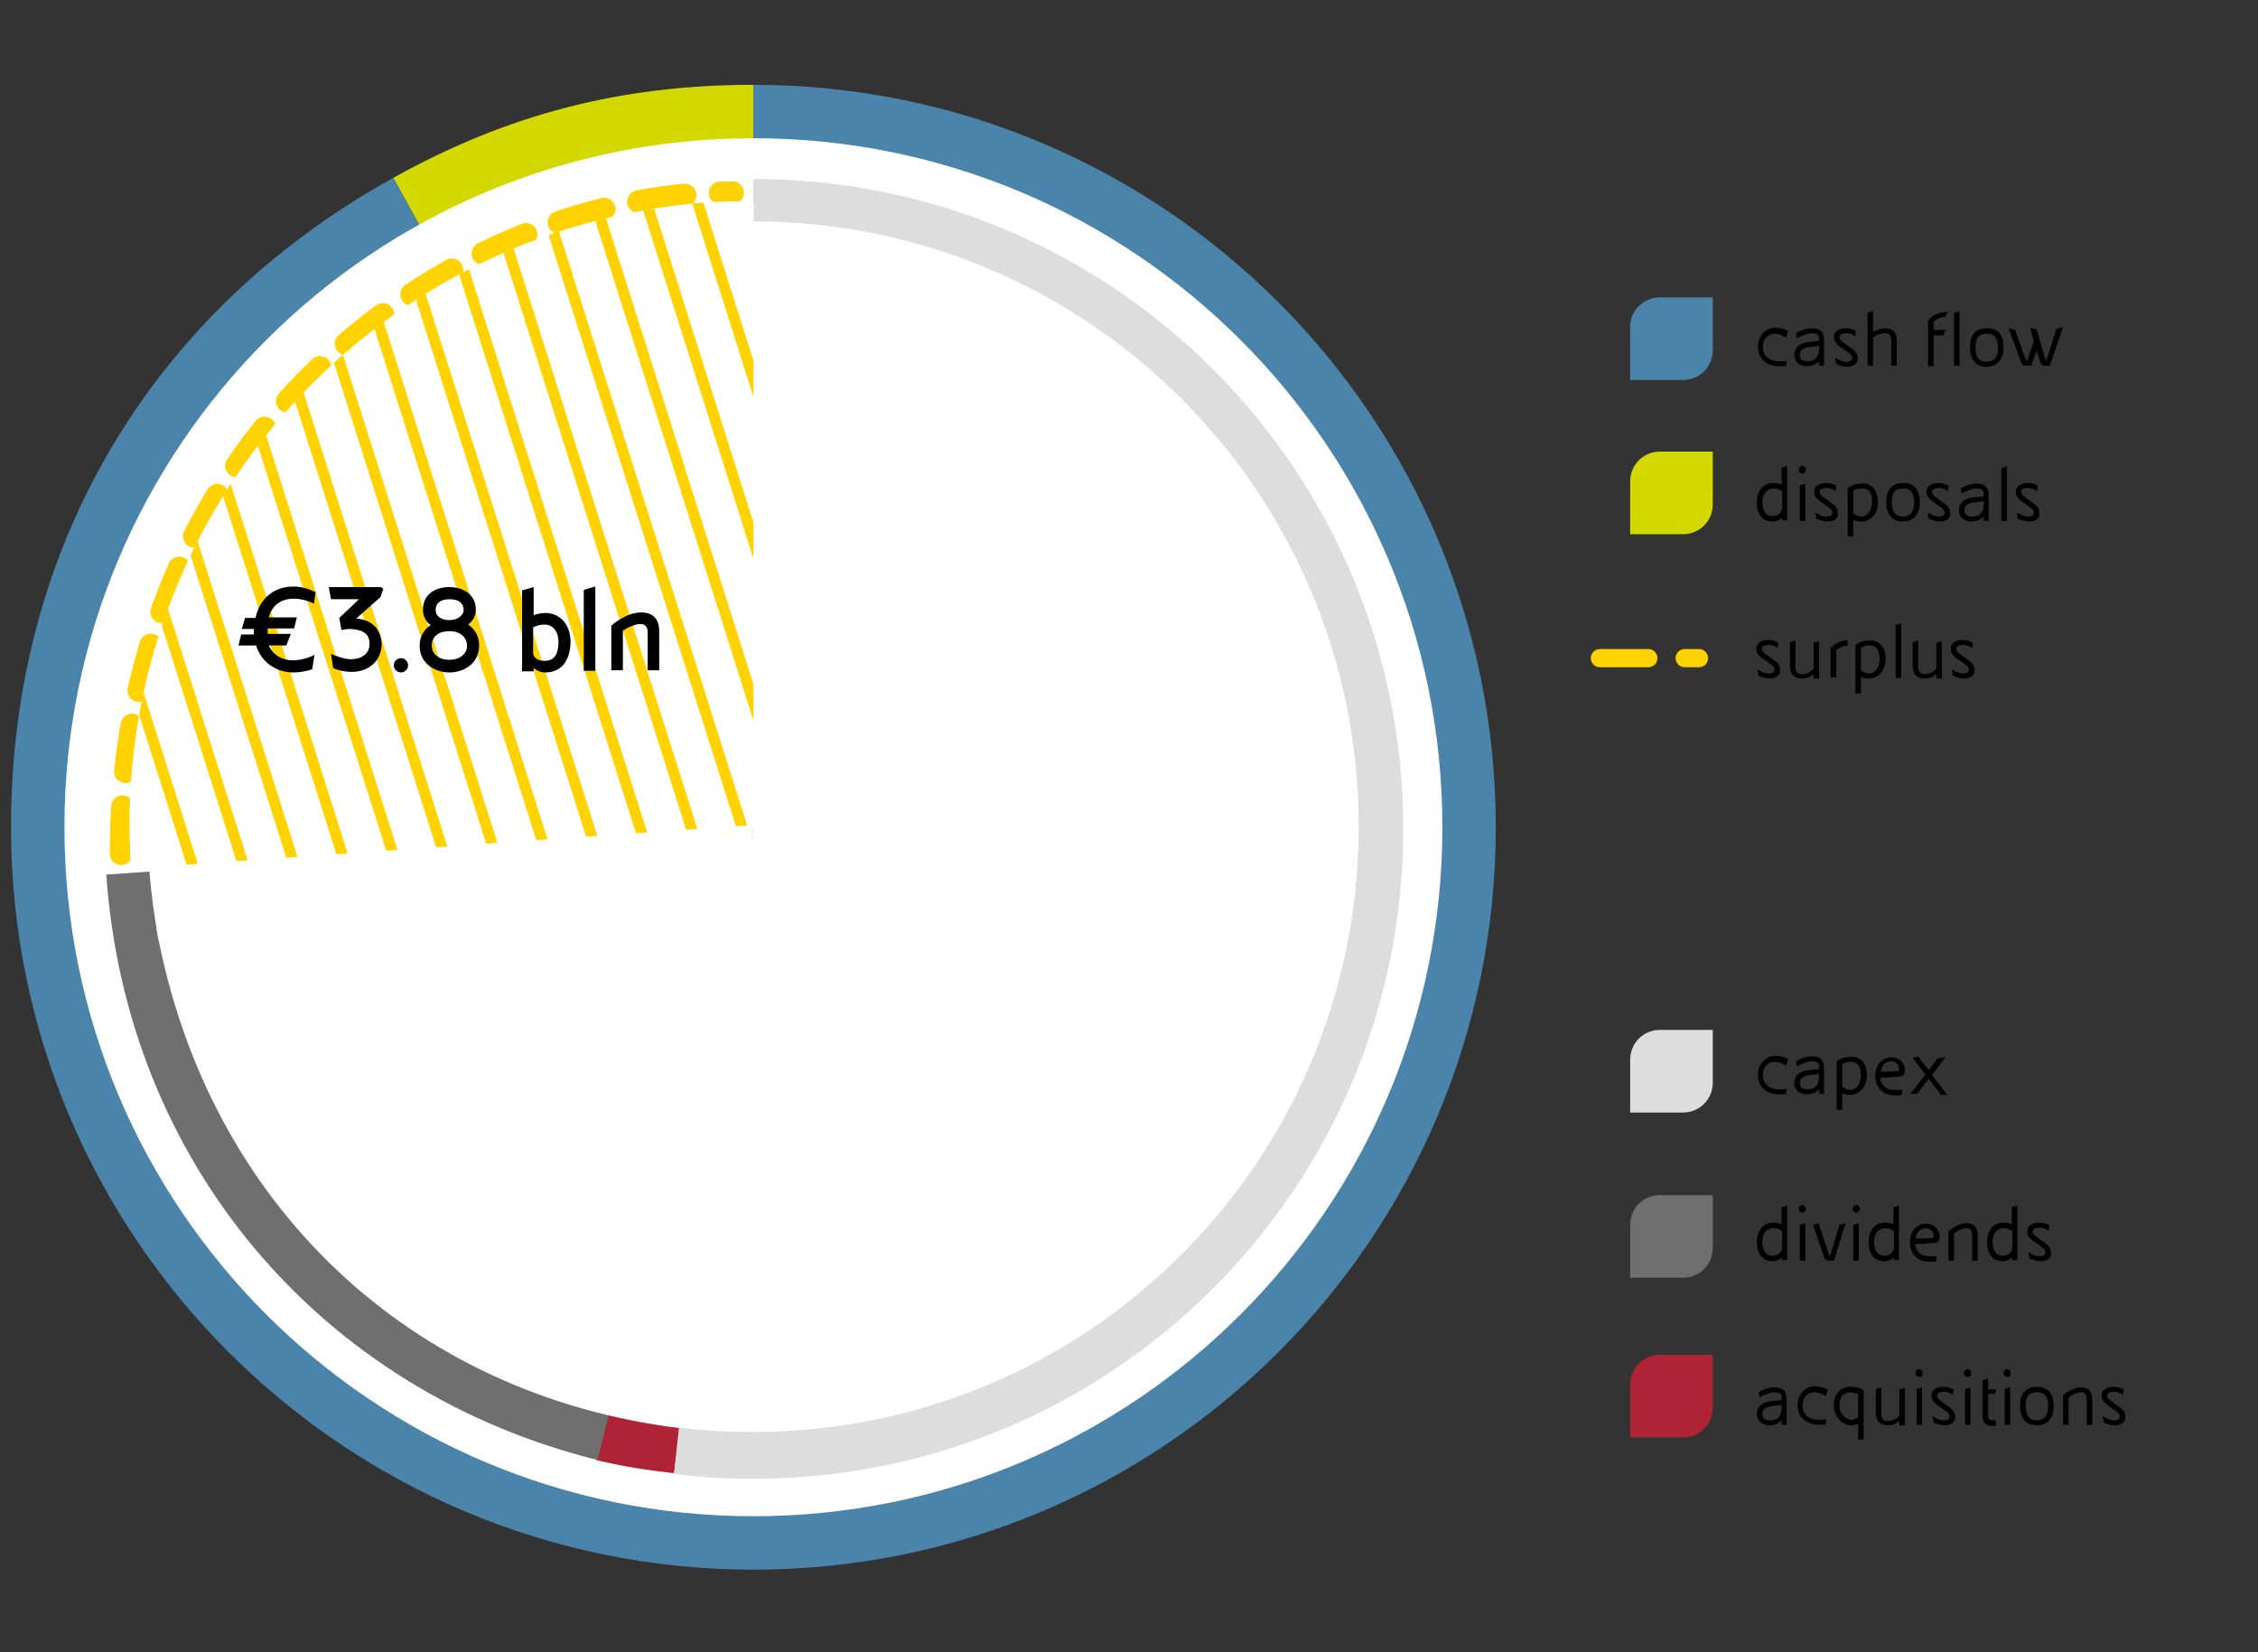 <svg xmlns="http://www.w3.org/2000/svg" xmlns:xlink="http://www.w3.org/1999/xlink" width="410" height="300" viewBox="0 0 410 300"><rect x="0" y="0" width="410" height="300" fill="#333333" stroke="none"/><style>.st2{fill:#4b84ab}.st12{fill:#fff}.st15{fill:#706f6f}.st22{fill:#d3d800}.st23{fill:#af2336}.st24{fill:#ddd}.st27{clip-path:url(#SVGID_2_);fill:none;stroke:#ffd200;stroke-width:1.989;stroke-miterlimit:10}.st57{display:inline}</style><g id="Grafik"><path class="st22" d="M136.8 150.2L71.4 32.3c20.8-11.6 41.5-16.9 65.4-16.9v134.8z"/><path class="st2" d="M136.8 150.2V15.4c74.5 0 134.8 60.4 134.8 134.8 0 74.5-60.4 134.8-134.8 134.8S2 224.6 2 150.2C2 99.6 27.2 56.8 71.4 32.3l65.4 117.9z"/><path class="st12" d="M261.9 150.2c0 69.1-56 125.1-125.1 125.1s-125.1-56-125.1-125.1 56-125.1 125.1-125.1 125.1 56 125.1 125.1"/><path class="st12" d="M254.4 150.2c0 64.9-52.6 117.6-117.6 117.6S19.2 215.1 19.2 150.2 71.9 32.6 136.8 32.6s117.6 52.7 117.6 117.6"/><path class="st12" d="M136.8 150.2l-113 7.9c-4.4-62.4 42.7-116.6 105.1-121 2.5-.2 5.4-.3 7.9-.3v113.4z"/><path class="st23" d="M135.2 150.2l-12.8 117.3c-5.2-.6-9.1-1.2-14.2-2.4l27-114.9z"/><path class="st15" d="M137 150.6l-28.5 114.5c-50.6-12.6-85.6-54.3-89.2-106.3l117.7-8.2z"/><path class="st24" d="M136.8 150.5v-118c65.2 0 118 52.8 118 118s-52.8 118-118 118c-5.2 0-9.2-.2-14.4-.9l14.4-117.1z"/><path class="st12" d="M136.8 150.2l-107.9 21c-.9-4.8-1.4-8.5-1.8-13.3l109.7-7.7z"/><path class="st12" d="M136.8 150.2l-13.4 109.1c-48.2-5.9-85.7-40-95-90.7l108.4-18.4z"/><path class="st12" d="M136.8 150.2v-110c60.7 0 109.9 49.2 109.9 109.9S197.5 260 136.8 260c-4.9 0-8.6-.2-13.4-.8l13.4-109z"/><path d="M22 155C22 77 84 35 133 35" fill="none" stroke="#ffd200" stroke-width="4.14" stroke-linecap="round" stroke-miterlimit="10" stroke-dasharray="8.529,6.398,8.529,6.398,8.529,6.398"/><defs><path id="SVGID_1_" d="M128.9 36.7c-62.4 4.4-109.5 58.5-105.1 121l113-7.9V36.5c-2.5 0-5.4.1-7.9.2"/></defs><clipPath id="SVGID_2_"><use xlink:href="#SVGID_1_" overflow="visible"/></clipPath><path d="M136.8 149.8l-113 7.9c-4.4-62.4 42.7-116.6 105.1-121 2.5-.2 5.4-.3 7.9-.3v113.4z" clip-path="url(#SVGID_2_)" fill="#fff"/><path class="st27" d="M-5.9 28l74.4 235.1M3.3 28l74.5 235.1M12.6 28L87 263.1M21.9 28l74.4 235.1M31.1 28l74.5 235.1M40.4 28l74.4 235.1M49.7 28l74.4 235.1M59 28l74.4 235.1M68.2 28l74.5 235.1M77.5 28l74.4 235.1M86.8 28l74.4 235.1M96 28l74.5 235.1M105.3 28l74.4 235.1M114.6 28L189 263.1M123.9 28l74.4 235.1"/><path class="st15" d="M306 232h-10v-9.6c0-3 2.4-5.4 5.4-5.4h9.6v9.6c0 3-2.4 5.4-5.4 5.4"/><path class="st2" d="M306 69h-10v-9.6c0-3 2.4-5.4 5.4-5.4h9.6v9.6c0 3-2.4 5.4-5.4 5.4"/><path class="st23" d="M306 261h-10v-9.6c0-3 2.4-5.4 5.4-5.4h9.6v9.6c0 3-2.4 5.4-5.4 5.4"/><path class="st22" d="M306 97h-10v-9.6c0-3 2.4-5.4 5.4-5.4h9.6v9.6c0 3-2.4 5.4-5.4 5.4"/><path class="st24" d="M306 202h-10v-9.6c0-3 2.4-5.4 5.4-5.4h9.6v9.6c0 3-2.4 5.4-5.4 5.4"/><path fill="none" stroke="#ffd200" stroke-width="3.3" stroke-linecap="round" stroke-miterlimit="10" stroke-dasharray="8.8,6.6,8.8,6.6,8.8,6.6" d="M290.5 119.5h18"/></g><g id="EN"><path d="M52 117.2h-3.2c.8 1.8 2.5 2.7 4.4 2.7 1.2 0 2.8-.4 3.9-1l-.4 2.6c-1 .4-2.4.6-3.4.6-3 0-5.8-1.7-6.8-4.9h-3.2l.5-2h2.3v-1h-2.2l.6-2h1.9c.7-3.3 3.1-5.7 6.9-5.7 1.4 0 2.7.4 4 1l-.3 2.1c-1.2-.6-2.6-.9-3.6-.9-2.4 0-4 1.2-4.6 3.4h5.1l-.5 2h-4.8v1h4.2l-.8 2.1zM69.4 107.5l-.3.9-4.4 3.9c3.3.3 4.5 2.4 4.6 4.6 0 3.1-2.4 5.1-5.4 5.1-1 0-2.3-.2-3.4-.7l-.4-2.6c.7.4 2.6 1 3.6 1 1.7 0 3.4-.8 3.4-2.8 0-2.1-1.6-2.6-3.6-2.7-.5 0-1 .1-1.5.2l-.4-2.2 3.6-3.4h-5.1l-.4-2.2H69c.3 0 .6.2.6.5-.2.2-.2.3-.2.4zM72.8 122.1c-.7 0-1.3-.6-1.3-1.3s.6-1.3 1.3-1.3c.7 0 1.3.6 1.3 1.3s-.6 1.3-1.3 1.3zM81.6 122.1c-2.7 0-5.4-1.7-5.4-4.8 0-1.8.8-3 2-3.8-.8-.6-1.4-1.5-1.4-2.8 0-2.7 2.1-4.1 4.8-4.1s4.8 1.5 4.8 4.1c0 1.2-.6 2.1-1.4 2.7 1.2.8 2 2.1 2 3.8 0 3.2-2.7 4.9-5.4 4.9zm0-7.5c-2.1 0-3.2 1.1-3.2 2.6s1.2 2.6 3.2 2.6c1.9 0 3.2-1.1 3.2-2.5 0-1.5-1.1-2.7-3.2-2.7zm0-5.8c-1.8 0-2.5.9-2.5 1.9 0 1.2 1 1.9 2.5 1.9 1.4 0 2.6-.8 2.6-1.9s-.8-1.9-2.6-1.9zM99 122.1c-.8 0-1.8-.4-2.1-.9v.7h-2.1v-14.7l2.1-.6v5.1c.6-.2 1.3-.4 2.1-.4 2.7 0 4.6 2.1 4.6 5.3-.1 3.3-1.6 5.5-4.6 5.5zm2.4-5.5c0-2.3-1.3-3.2-2.5-3.2-.8 0-1.5.2-2.1.5v4.6c0 .8.7 1.5 2.1 1.5 1.4 0 2.5-.8 2.5-3.4zM106 121.8v-14.7l2.1-.6v15.3H106zM117.6 121.8v-7c0-1.1-.6-1.5-1.3-1.5-.9 0-2.3.6-3.2 1.2v7.2H111v-8.1c1.4-1.2 3.4-2.4 5.4-2.4 2.4 0 3.3 1.4 3.3 3.5v7h-2.1z"/><g><path d="M323.6 228.9v-.6c-.3.3-1 .7-1.7.7-1.9 0-2.9-1.3-2.9-3.6 0-1.8 1.1-3.4 2.9-3.4.6 0 1.2.1 1.6.3v-3.1l1-.3v9.9h-.9zm0-5.4c-.5-.3-1-.5-1.6-.5-1.1 0-2 .9-2 2.4 0 1.8.7 2.6 1.9 2.6 1.1 0 1.7-.8 1.7-1.6v-2.9zM327.3 220.2c-.4 0-.7-.3-.7-.7s.3-.7.6-.7c.4 0 .7.3.7.7s-.3.7-.6.7zm-.5 8.7v-6.5l1-.3v6.8h-1zM333 228.9h-1c-.4 0-.7-.2-.8-.7l-2-5.8 1-.3 1.8 5.4c.1.4.1.6.3.6l1.7-5.7 1.1-.3-2.1 6.8zM337.1 220.2c-.4 0-.7-.3-.7-.7s.3-.7.6-.7c.4 0 .7.3.7.7s-.3.7-.6.7zm-.6 8.7v-6.5l1-.3v6.8h-1zM343.9 228.9v-.6c-.3.3-1 .7-1.7.7-1.9 0-2.9-1.3-2.9-3.6 0-1.8 1.1-3.4 2.9-3.4.6 0 1.2.1 1.6.3v-3.1l1-.3v9.9h-.9zm0-5.4c-.5-.3-1-.5-1.6-.5-1.1 0-2 .9-2 2.4 0 1.8.7 2.6 1.9 2.6 1.1 0 1.7-.8 1.7-1.6v-2.9zM351.1 225.7l-3.4.2c.1 1.2 1.1 2.2 2.5 2.2h1.5l-.1.9c-.4.1-.8.1-1.3.1-2.1 0-3.5-1.5-3.5-3.5 0-1.9 1.1-3.4 2.9-3.4 1.5 0 2.5 1 2.5 2.5-.1.6-.3 1-1.1 1zm0-1.3c0-.8-.6-1.4-1.4-1.4-1 0-1.8.8-1.9 1.9l3-.1c.2 0 .3-.1.3-.4zM358.1 228.9v-4.5c0-1-.3-1.4-1-1.4-.8 0-1.8.5-2.3 1v4.9h-1v-5.3c.9-.8 2-1.5 3.2-1.5 1.6 0 2.1.9 2.1 2.2v4.6h-1zM365.4 228.9v-.6c-.3.3-1 .7-1.7.7-1.9 0-2.9-1.3-2.9-3.6 0-1.8 1.1-3.4 2.9-3.4.6 0 1.2.1 1.6.3v-3.1l1-.3v9.9h-.9zm0-5.4c-.5-.3-1-.5-1.6-.5-1.1 0-2 .9-2 2.4 0 1.8.7 2.6 1.9 2.6 1.1 0 1.7-.8 1.7-1.6v-2.9zM370.5 229c-.6 0-1.2-.2-2-.5l-.2-1.2c.8.6 1.6.8 2.1.8.6 0 1-.3 1-.7 0-.5-.3-.7-.7-1l-1.4-1c-.9-.6-1.2-1.2-1.2-1.8 0-1.2 1.2-1.6 2.2-1.6.6 0 1.4.2 1.8.5l-.1 1c-.4-.3-1-.6-1.7-.6-.4 0-1.2.1-1.2.7 0 .3.2.6.6.9l1.5 1.1c.9.6 1.2 1.1 1.2 1.8.2 1.2-.9 1.6-1.9 1.6z"/></g><g><path d="M324.3 61.3c-.6-.4-1.3-.7-1.9-.7-1.5 0-2.3 1-2.3 2.4 0 1.9 1.5 2.6 2.9 2.6.4 0 1 0 1.4-.1l-.1.9c-.3.1-.9.1-1.3.1-1.6 0-3.8-.9-3.8-3.6 0-1.8 1.3-3.4 3.2-3.4.8 0 1.6.2 2.3.6l-.4 1.2zM330.3 66.4v-.8c-.6.6-1.4.9-2.2.9-1.5 0-2.3-1-2.3-2 0-1.2.7-2.2 2.7-2.4l1.8-.2v-.4c0-.7-.3-1-1.3-1-.7 0-1.8.4-2.7.9l-.2-.9c.6-.4 1.8-.9 2.8-.9 1.7 0 2.3.7 2.3 2.2v4.6h-.9zm0-3.6l-1.7.2c-.8.1-1.8.4-1.8 1.4 0 .9.5 1.2 1.4 1.2 1.3 0 2.1-.7 2.1-2.3v-.5zM335.4 66.6c-.6 0-1.2-.2-2-.5l-.2-1.2c.8.6 1.6.8 2.1.8.6 0 1-.3 1-.7 0-.5-.3-.7-.7-1l-1.4-1c-.9-.6-1.2-1.2-1.2-1.8 0-1.2 1.2-1.6 2.2-1.6.6 0 1.4.2 1.8.5l-.1 1c-.4-.3-1-.6-1.7-.6-.4 0-1.2.1-1.2.7 0 .3.2.6.6.9l1.5 1.1c.9.6 1.2 1.1 1.2 1.8.1 1.1-.9 1.6-1.9 1.6zM343.4 66.4v-4.7c0-.9-.4-1.2-1.2-1.2-.6 0-1.3.2-2.1.8v5.1h-1v-9.6l1-.3v3.8c.7-.4 1.4-.7 2.1-.7 1.2 0 2.2.5 2.2 2.1v4.7h-1zM353.3 57.5c-1 .1-1.7.4-2.2 1v1.4h2.2l-.5 1h-1.7v5.6h-1v-8.3c.9-1.1 2-1.5 3.5-1.6l-.3.9zm1.5 8.9v-9.6l1-.3v9.9h-1zM360.7 66.6c-1.8 0-3-1.2-3-3.5 0-2.2.9-3.5 3.1-3.5s3 1.5 3 3.5c0 2.2-1.3 3.5-3.1 3.5zm.1-6c-1.5 0-2.1.7-2.1 2.5 0 1.9.8 2.6 2 2.6s2.1-.7 2.1-2.5c-.1-1.5-.4-2.6-2-2.6zM372.2 66.4h-.9c-.5 0-.7-.2-.8-.6l-.7-2.1-1 2.7h-.9c-.5 0-.7-.1-.9-.6l-2.3-6.2 1.2.3 1.8 5.1c.2.4.2.5.4.5l1.2-3.5-.7-2.5 1.2.3 1.5 5.1c.1.4.1.5.3.5l1.8-5.7 1.2-.3-2.4 7z"/></g><g><path d="M323.5 258.7v-.8c-.6.6-1.4.9-2.2.9-1.5 0-2.3-1-2.3-2 0-1.2.7-2.2 2.7-2.4l1.8-.2v-.4c0-.7-.3-1-1.3-1-.7 0-1.8.4-2.7.9l-.2-.9c.6-.4 1.8-.9 2.8-.9 1.7 0 2.3.7 2.3 2.2v4.6h-.9zm0-3.6l-1.7.2c-.8.1-1.8.4-1.8 1.4 0 .9.5 1.2 1.4 1.2 1.3 0 2.1-.7 2.1-2.3v-.5zM331.5 253.5c-.6-.4-1.3-.7-1.9-.7-1.5 0-2.3 1-2.3 2.4 0 1.9 1.5 2.6 2.9 2.6.4 0 1 0 1.4-.1l-.1.9c-.3.1-.9.1-1.3.1-1.6 0-3.8-.9-3.8-3.6 0-1.8 1.3-3.4 3.2-3.4.8 0 1.6.2 2.3.6l-.4 1.2zM337.4 261.4v-2.9c-.4.2-.8.3-1.2.3-1.6 0-3.2-1.4-3.2-3.6 0-2.5 1.5-3.4 3.1-3.4.9 0 1.6.2 2.3.6v9h-1zm0-8.3c-.5-.2-.9-.2-1.3-.3-1.2 0-2.1.7-2.1 2.4 0 1.5 1.1 2.6 2.2 2.6.4 0 .9-.2 1.2-.5v-4.2zM344.9 258.7v-.7c-.6.5-1.3.8-2.1.8-1.6 0-2.2-1-2.2-2.3v-4.3l1-.3v4.7c0 .9.3 1.4 1.2 1.4.8 0 1.6-.4 2.1-1v-4.7l1-.3v6.8h-1zM348.5 250c-.4 0-.7-.3-.7-.7s.3-.7.6-.7c.4 0 .7.3.7.7s-.2.7-.6.7zm-.5 8.7v-6.5l1-.3v6.8h-1zM353.1 258.8c-.6 0-1.2-.2-2-.5l-.2-1.2c.8.6 1.6.8 2.1.8.6 0 1-.3 1-.7 0-.5-.3-.7-.7-1l-1.4-1c-.9-.6-1.2-1.2-1.2-1.8 0-1.2 1.2-1.6 2.2-1.6.6 0 1.4.2 1.8.5l-.1 1c-.4-.3-1-.6-1.7-.6-.4 0-1.2.1-1.2.7 0 .3.2.6.6.9l1.5 1.1c.9.6 1.2 1.1 1.2 1.8.1 1.1-.9 1.6-1.9 1.6zM357.3 250c-.4 0-.7-.3-.7-.7s.3-.7.6-.7c.4 0 .7.3.7.7s-.2.7-.6.7zm-.5 8.7v-6.5l1-.3v6.8h-1zM362.2 253.1H361v4.1c0 .5.3.7.7.7.2 0 .4 0 .6-.1l.2 1c-.3.1-.6.1-.8.1-.9 0-1.7-.5-1.7-1.6v-6.7l1-.3v2h1.5l-.3.8zM364.5 250c-.4 0-.7-.3-.7-.7s.3-.7.6-.7c.4 0 .7.3.7.7s-.2.7-.6.7zm-.5 8.7v-6.5l1-.3v6.8h-1zM369.8 258.8c-1.8 0-3-1.2-3-3.5 0-2.2.9-3.5 3.1-3.5s3 1.5 3 3.5c0 2.3-1.2 3.5-3.1 3.5zm.1-6c-1.5 0-2.1.7-2.1 2.5 0 1.9.8 2.6 2 2.6s2.1-.7 2.1-2.5c0-1.5-.4-2.6-2-2.6zM378.9 258.7v-4.5c0-1-.3-1.4-1-1.4-.8 0-1.8.5-2.3 1v4.9h-1v-5.3c.9-.8 2-1.5 3.2-1.5 1.6 0 2.1.9 2.1 2.2v4.6h-1zM384 258.8c-.6 0-1.2-.2-2-.5l-.2-1.2c.8.6 1.6.8 2.1.8.6 0 1-.3 1-.7 0-.5-.3-.7-.7-1l-1.4-1c-.9-.6-1.2-1.2-1.2-1.8 0-1.2 1.2-1.6 2.2-1.6.6 0 1.4.2 1.8.5l-.1 1c-.4-.3-1-.6-1.7-.6-.4 0-1.2.1-1.2.7 0 .3.2.6.6.9l1.5 1.1c.9.6 1.2 1.1 1.2 1.8.1 1.1-.9 1.6-1.9 1.6z"/></g><g><path d="M323.6 94.6V94c-.3.3-1 .7-1.7.7-1.9 0-2.9-1.3-2.9-3.6 0-1.8 1.1-3.4 2.9-3.4.6 0 1.2.1 1.6.3v-3.1l1-.3v9.9h-.9zm0-5.4c-.5-.3-1-.5-1.6-.5-1.1 0-2 .9-2 2.4 0 1.8.7 2.6 1.9 2.6 1.1 0 1.7-.8 1.7-1.6v-2.9zM327.3 86c-.4 0-.7-.3-.7-.7s.3-.7.6-.7c.4 0 .7.3.7.7s-.3.7-.6.7zm-.5 8.6v-6.5l1-.3v6.8h-1zM331.8 94.7c-.6 0-1.2-.2-2-.5l-.2-1.2c.8.6 1.6.8 2.1.8.6 0 1-.3 1-.7 0-.5-.3-.7-.7-1l-1.4-1c-.9-.6-1.2-1.2-1.2-1.8 0-1.2 1.2-1.6 2.2-1.6.6 0 1.4.2 1.8.5l-.1 1c-.4-.3-1-.6-1.7-.6-.4 0-1.2.1-1.2.7 0 .3.2.6.6.9l1.5 1.1c.9.6 1.2 1.1 1.2 1.8.2 1.2-.9 1.6-1.9 1.6zM337.9 94.7c-.5 0-.9-.1-1.4-.3v3h-1v-8.8c.9-.6 1.6-.8 2.7-.8 2 0 2.8 1.6 2.8 3.4 0 2.2-1.4 3.5-3.1 3.5zm.3-6c-.7 0-1.2.1-1.7.4v4.1c.4.3 1 .6 1.4.6 1.4 0 2-1.4 2-2.6.1-1.6-.5-2.5-1.7-2.5zM345.5 94.7c-1.8 0-3-1.2-3-3.5 0-2.2.9-3.5 3.1-3.5s3 1.5 3 3.5c0 2.3-1.3 3.5-3.1 3.5zm.1-6c-1.5 0-2.1.7-2.1 2.5 0 1.9.8 2.6 2 2.6s2.1-.7 2.1-2.5c-.1-1.4-.4-2.6-2-2.6zM352.2 94.7c-.6 0-1.2-.2-2-.5L350 93c.8.6 1.6.8 2.1.8.6 0 1-.3 1-.7 0-.5-.3-.7-.7-1l-1.4-1c-.9-.6-1.2-1.2-1.2-1.8 0-1.2 1.2-1.6 2.2-1.6.6 0 1.4.2 1.8.5l-.1 1c-.4-.3-1-.6-1.7-.6-.4 0-1.2.1-1.2.7 0 .3.2.6.6.9l1.5 1.1c.9.6 1.2 1.1 1.2 1.8.2 1.2-.9 1.6-1.9 1.6zM360.2 94.6v-.8c-.6.6-1.4.9-2.2.9-1.5 0-2.3-1-2.3-2 0-1.2.7-2.2 2.7-2.4l1.8-.2v-.4c0-.7-.3-1-1.3-1-.7 0-1.8.4-2.7.9l-.2-.9c.6-.4 1.8-.9 2.8-.9 1.7 0 2.3.7 2.3 2.2v4.6h-.9zm0-3.6l-1.7.2c-.8.1-1.8.4-1.8 1.4 0 .9.5 1.2 1.4 1.2 1.3 0 2.1-.7 2.1-2.3V91zM363.4 94.6V85l1-.3v9.9h-1zM368.4 94.7c-.6 0-1.2-.2-2-.5l-.2-1.2c.8.6 1.6.8 2.1.8.6 0 1-.3 1-.7 0-.5-.3-.7-.7-1l-1.4-1c-.9-.6-1.2-1.2-1.2-1.8 0-1.2 1.2-1.6 2.2-1.6.6 0 1.4.2 1.8.5l-.1 1c-.4-.3-1-.6-1.7-.6-.4 0-1.2.1-1.2.7 0 .3.2.6.6.9l1.5 1.1c.9.6 1.2 1.1 1.2 1.8.2 1.2-.9 1.6-1.9 1.6z"/></g><g><path d="M324.3 193.5c-.6-.4-1.3-.7-1.9-.7-1.5 0-2.3 1-2.3 2.4 0 1.9 1.5 2.6 2.9 2.6.4 0 1 0 1.4-.1l-.1.9c-.3.1-.9.1-1.3.1-1.6 0-3.8-.9-3.8-3.6 0-1.8 1.3-3.4 3.2-3.4.8 0 1.6.2 2.3.6l-.4 1.2zM330.3 198.6v-.8c-.6.6-1.4.9-2.2.9-1.5 0-2.3-1-2.3-2 0-1.2.7-2.2 2.7-2.4l1.8-.2v-.4c0-.7-.3-1-1.3-1-.7 0-1.8.4-2.7.9l-.2-.9c.6-.4 1.8-.9 2.8-.9 1.7 0 2.3.7 2.3 2.2v4.6h-.9zm0-3.6l-1.7.2c-.8.1-1.8.4-1.8 1.4 0 .9.5 1.2 1.4 1.2 1.3 0 2.1-.7 2.1-2.3v-.5zM335.9 198.8c-.5 0-.9-.1-1.4-.3v3h-1v-8.8c.9-.6 1.6-.8 2.7-.8 2 0 2.8 1.6 2.8 3.4-.1 2.2-1.5 3.5-3.1 3.5zm.3-6c-.7 0-1.2.1-1.7.4v4.1c.4.3 1 .6 1.4.6 1.4 0 2-1.4 2-2.6 0-1.6-.6-2.5-1.7-2.5zM344.8 195.5l-3.4.2c.1 1.2 1.1 2.2 2.5 2.2h1.5l-.1.9c-.4.1-.8.1-1.3.1-2.1 0-3.5-1.5-3.5-3.5 0-1.9 1.1-3.4 2.9-3.4 1.5 0 2.5 1 2.5 2.5-.1.5-.3.9-1.1 1zm0-1.4c0-.8-.6-1.4-1.4-1.4-1 0-1.8.8-1.9 1.9l3-.1c.2 0 .3-.1.3-.4zM352.3 198.6l-2.1-2.7-2.1 2.7h-1.2l2.7-3.5-2.3-3 1-.3 1.9 2.5 1.6-2.1 1.5-.3-2.5 3.3 2.8 3.6h-1.3z"/></g><g><path d="M321.3 123.2c-.6 0-1.2-.2-2-.5l-.2-1.2c.8.6 1.6.8 2.1.8.6 0 1-.3 1-.7 0-.5-.3-.7-.7-1l-1.4-1c-.9-.6-1.2-1.2-1.2-1.8 0-1.2 1.2-1.6 2.2-1.6.6 0 1.4.2 1.8.5l-.1 1c-.4-.3-1-.6-1.7-.6-.4 0-1.2.1-1.2.7 0 .3.2.6.6.9l1.5 1.1c.9.6 1.2 1.1 1.2 1.8.2 1.1-.9 1.6-1.9 1.6zM329.3 123.1v-.7c-.6.5-1.3.8-2.1.8-1.6 0-2.2-1-2.2-2.3v-4.3l1-.3v4.7c0 .9.3 1.4 1.2 1.4.8 0 1.6-.4 2.1-1v-4.7l1-.3v6.8h-1zM335.5 117.2c-.9.1-1.6.4-2.1.9v4.9h-1v-5.3c.7-.9 1.9-1.4 3.1-1.5v1zM339.3 123.2c-.5 0-.9-.1-1.4-.3v3h-1v-8.8c.9-.6 1.6-.8 2.7-.8 2 0 2.8 1.6 2.8 3.4-.1 2.2-1.4 3.5-3.1 3.5zm.3-6c-.7 0-1.2.1-1.7.4v4.1c.4.3 1 .6 1.4.6 1.4 0 2-1.4 2-2.6 0-1.6-.6-2.5-1.7-2.5zM344.2 123.1v-9.6l1-.3v9.9h-1zM351.6 123.1v-.7c-.6.5-1.3.8-2.1.8-1.6 0-2.2-1-2.2-2.3v-4.3l1-.3v4.7c0 .9.3 1.4 1.2 1.4.8 0 1.6-.4 2.1-1v-4.7l1-.3v6.8h-1zM356.6 123.2c-.6 0-1.2-.2-2-.5l-.2-1.2c.8.6 1.6.8 2.1.8.6 0 1-.3 1-.7 0-.5-.3-.7-.7-1l-1.4-1c-.9-.6-1.2-1.2-1.2-1.8 0-1.2 1.2-1.6 2.2-1.6.6 0 1.4.2 1.8.5l-.1 1c-.4-.3-1-.6-1.7-.6-.4 0-1.2.1-1.2.7 0 .3.2.6.6.9l1.5 1.1c.9.6 1.2 1.1 1.2 1.8.2 1.1-.9 1.6-1.9 1.6z"/></g></g></svg>